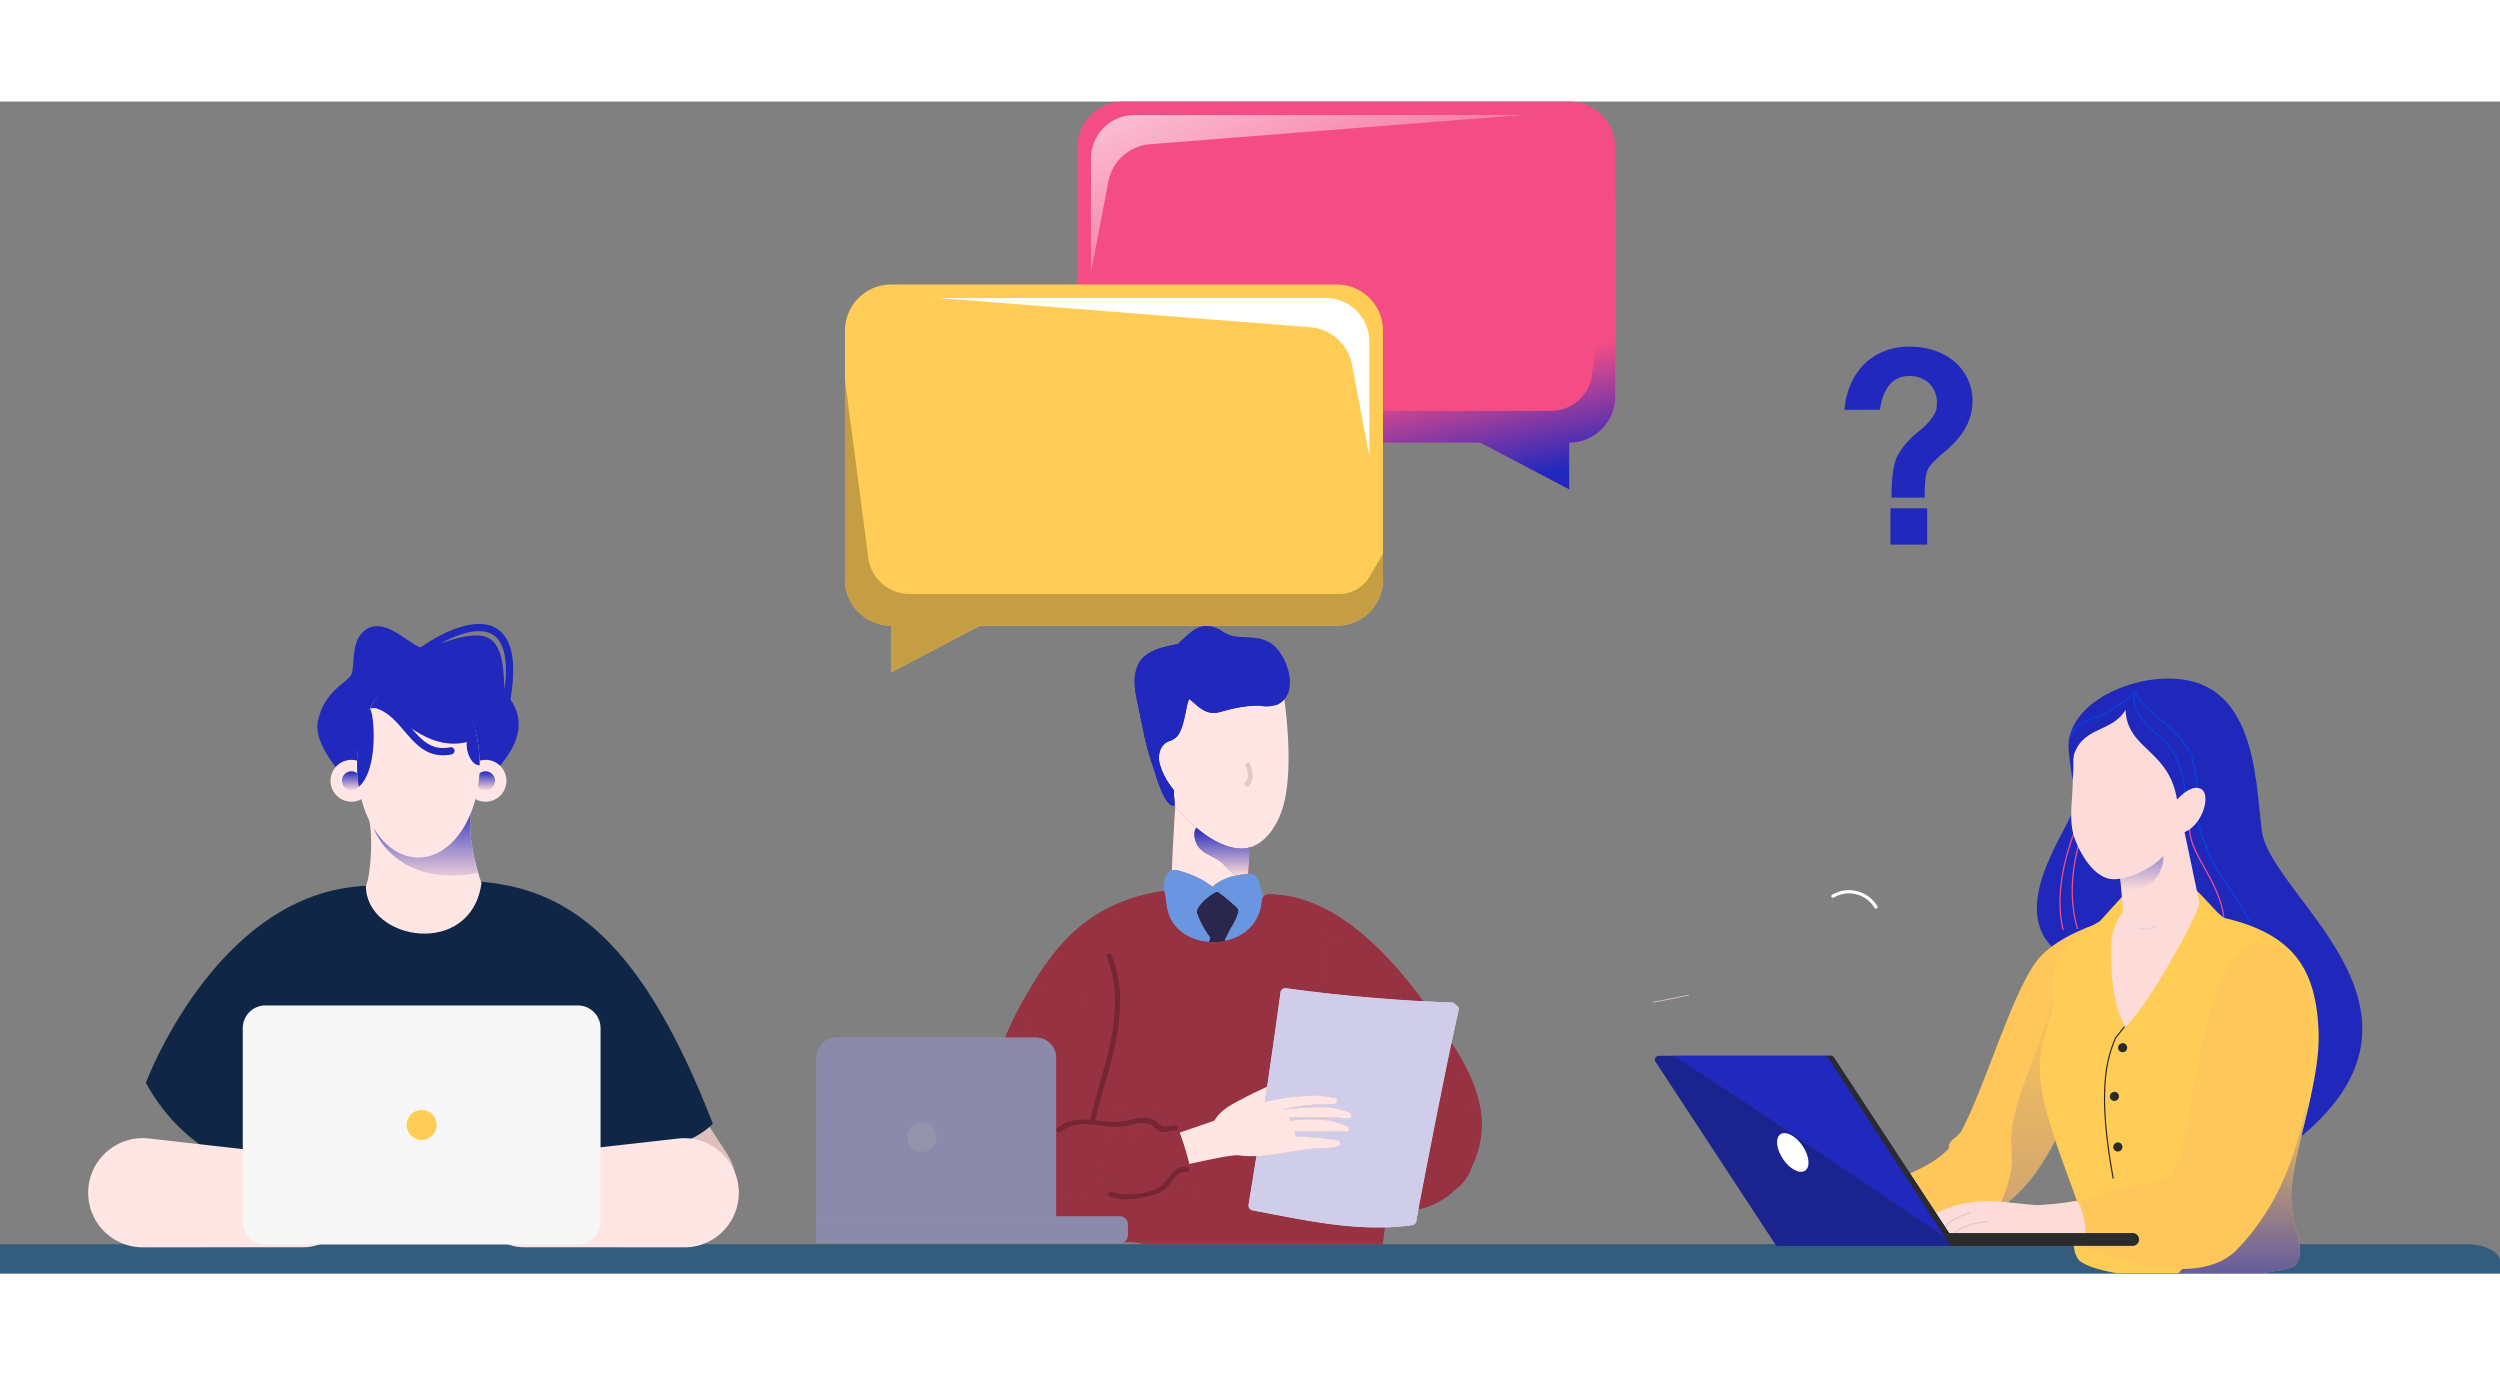 <svg xmlns="http://www.w3.org/2000/svg" xmlns:xlink="http://www.w3.org/1999/xlink" width="400" height="220" viewBox="0 0 481.954 225.921">
  <rect x="0" y="0" width="481.954" height="225.921" fill="#808080" stroke="none"/>
  <defs>
    <linearGradient id="linear-gradient" x1="0.5" x2="0.5" y2="1" gradientUnits="objectBoundingBox">
      <stop offset="0" stop-color="#2128bd"/>
      <stop offset="1" stop-color="#fcdbd9"/>
    </linearGradient>
    <linearGradient id="linear-gradient-2" x1="0.5" x2="0.5" y2="1" gradientUnits="objectBoundingBox">
      <stop offset="0" stop-color="#ffcd56"/>
      <stop offset="1" stop-color="#2128bd"/>
    </linearGradient>
    <linearGradient id="linear-gradient-8" x1="0.74" y1="0.995" x2="0.605" y2="0.642" gradientUnits="objectBoundingBox">
      <stop offset="0" stop-color="#2128bd"/>
      <stop offset="1" stop-color="#f44d85"/>
    </linearGradient>
    <linearGradient id="linear-gradient-9" x1="-0.517" y1="-0.397" x2="0.909" y2="0.861" gradientUnits="objectBoundingBox">
      <stop offset="0" stop-color="#fff"/>
      <stop offset="1" stop-color="#f44d85"/>
    </linearGradient>
    <linearGradient id="linear-gradient-10" y1="0.5" x2="1" y2="0.5" gradientUnits="objectBoundingBox">
      <stop offset="0" stop-color="#fff"/>
      <stop offset="1" stop-color="#fff"/>
    </linearGradient>
  </defs>
  <g id="Group_3791" data-name="Group 3791" transform="translate(-142.586 -230.954)">
    <g id="Group_3783" data-name="Group 3783" transform="translate(300.004 332.09)">
      <path id="Path_6998" data-name="Path 6998" d="M4081.427,3335.2c3.244-.761,6.494-1.469,9.763-2.089a3.121,3.121,0,0,1,.819-.038,2.909,2.909,0,0,1,3.013,3.579c-1.855,8.19-1.455,13.129-2.451,21.492-.446,3.743-14.5,2.355-14.474.844.117-5.771.583-15.17,1.116-20.929A3.128,3.128,0,0,1,4081.427,3335.2Z" transform="translate(-4009.74 -3307.128)" fill="#de614b"/>
      <path id="Path_6999" data-name="Path 6999" d="M4090.241,3394.22c-1.319-1.14-3.124-1.527-4.35-2.792-1.381-1.427-1.749-4.963,1.1-4.589a.98.98,0,0,1,.716.465,10.185,10.185,0,0,1,3.815,2.046.912.912,0,0,1,.6-.214,3.627,3.627,0,0,0,1.466-.406c.788-.331,1.593-.663,2.244-.12-.18,2.181-.534,6.475-.712,8.667a3.632,3.632,0,0,1-1.531-.25C4092.159,3396.458,4091.358,3395.184,4090.241,3394.22Z" transform="translate(-4012.004 -3348.564)" fill="#a04b40"/>
      <path id="Path_7000" data-name="Path 7000" d="M4057,3237.38c1.237-1.713,3.345-1.357,5.49-1a11.844,11.844,0,0,0,3.43.243c3.54-.5,6.088-3.274,8.32-.593,2.644,2.192,5.147,4.5,5.669,8.055.963,6.547,1.893,17.4-.507,23.5-1.9,4.818-4.922,6.658-7.351,6.722-4.059.108-8.221-3.257-10.692-5.568a22.671,22.671,0,0,1-4.245-5.491C4053.563,3254.714,4051.292,3245.292,4057,3237.38Z" transform="translate(-3989.931 -3231.43)" fill="#ffe5e3"/>
      <path id="Path_7001" data-name="Path 7001" d="M4083.857,3338.573c.82-.785.524-2.195.139-3.121-.232-.557.594-.995.84-.434.583,1.324.823,3.168-.341,4.259C4084.047,3339.7,4083.416,3339,4083.857,3338.573Z" transform="translate(-4001.238 -3308.433)" fill="#e2c8c7"/>
      <path id="Path_7002" data-name="Path 7002" d="M4052.954,3227.441c1.289-2.984,4.848-3.581,7.783-4.175.554-.559,1.127-1.094,1.682-1.591,1.756-1.57,3.143-2.313,5.473-1.561.9.292,1.594.968,2.462,1.3,1.73.658,3.26.426,5.01.653a6.931,6.931,0,0,1,3.373,1.11c3.164,2.205,5.6,9.722,1.116,11.8a6.835,6.835,0,0,1-3.359.183c-2.869-.154-5.113.566-7.8,1.241-2.594.655-4.036-1.1-5.749-2.533-.664.458-.9,6.152-2.687,7.464-1.13.83-1.632.764-1.772,1.221a8.842,8.842,0,0,0,.265,4.886c.4,1.451,1.456,3.328,1.175,4.851a13.788,13.788,0,0,1,.146,2.156c-1.946.362-3.633-6.023-4.073-7.283a53.211,53.211,0,0,1-2.214-8.544c-.086-.314-.162-.631-.239-.949-.6-3.533-1.937-7.127-.592-10.226Z" transform="translate(-3991.048 -3219.819)" fill="#2128bd"/>
      <path id="Path_7003" data-name="Path 7003" d="M4140.764,3315.878c1.218.053,1.23,1.934,0,1.905-2.6-.06-.455,3.784,0,4.549a33.981,33.981,0,0,0,2.367,3.426c.744.956-.575,2.318-1.352,1.353-1.6-1.994-3.66-4.5-4.1-7.107C4137.332,3317.913,4138.436,3315.776,4140.764,3315.878Z" transform="translate(-4071.616 -3293.874)" fill="#ffe5e3"/>
      <path id="Path_7004" data-name="Path 7004" d="M3985.95,3432.074a60.879,60.879,0,0,1,9.556-2.358c-.03-2.229.209-5.1,2.5-4.649a19.814,19.814,0,0,1,4.36,1.6,14.854,14.854,0,0,1,2.488,1.593,10.45,10.45,0,0,1,5.593-2.327c1.035-.151,2.2-.447,2.958.472a6.07,6.07,0,0,1,.718,2.085c.135.464.269.926.4,1.391a40.549,40.549,0,0,1,10.91,3.146,19.513,19.513,0,0,1,7.449,7.926c4.21,8.044,3.7,17.8,4.205,26.548.573,9.949-55.562,19.783-56.831,10.677-1.365-9.793-2.482-13.238-3.169-23.1-.582-8.369-.143-20.106,8.856-23Z" transform="translate(-3928.559 -3378.023)" fill="#709fe0"/>
      <path id="Path_7005" data-name="Path 7005" d="M4089.632,3452.4a17.822,17.822,0,0,1-2.6-4.839c-.169-1.31,2.636-3.538,3.74-3.963a.462.462,0,0,1,.467.122,43.048,43.048,0,0,1,3.347,2.777c.428.439.461.536.342,1.122a13.032,13.032,0,0,1-1.469,3.028c-.335.637-.67,1.411-1.085,2.091,1.159,2.9,2.757,5.615,3.439,8.729a67.1,67.1,0,0,1,1.165,13.321,304.7,304.7,0,0,1-1.166,31.236c-.019.221-.718,4.585-1.175,6.627a.967.967,0,0,1-1.609.425c-6.643-8.461-4.395-19.26-4.261-29.224.08-6.027.138-12.09-.381-18.1C4087.969,3460.934,4088.031,3456.8,4089.632,3452.4Z" transform="translate(-4013.685 -3392.328)" fill="#2c294c"/>
      <path id="Path_7006" data-name="Path 7006" d="M3892.97,3481.2a60.676,60.676,0,0,1,6.88-17.895c5.344-9.281,11.5-18.307,26.848-20.7.238-.037.237,1.1.583,3.037,1.445,9.42,17.261,9.052,18.279-.773.14-1.36.491-1.787,2.726-1.519,5.26.305,16.461,2.886,30.437,23.42,3.817,5.608,8.049,11.455,9.071,18.322,1.562,10.5-6.767,21.453-18.078,18.7q-.627,5.312-1.254,10.624c-.381,3.236,2.387-2.576,0,0-2.347,2.534-58.353-4.186-58.592-7.2-6.26-.409-12.7-3.4-16.374-8.249C3889.64,3493.879,3890.718,3487.153,3892.97,3481.2Z" transform="translate(-3859.75 -3391.58)" fill="#9e3542"/>
      <path id="Path_7007" data-name="Path 7007" d="M3898.629,3458.893c5.722,1.97,9.991,6.8,14,11.144a76.049,76.049,0,0,1,10.917,14.745c3.657,6.647,11.063,24.578.415,28.84-12.635,5.056-15.488-11.385-17.835-19.815q-2.966-10.66-5.1-21.527c-.433-2.207-2.037-7.213,1.78-7.24a2.793,2.793,0,0,1,1.165.27,20,20,0,0,0-6.108-3.664C3896.146,3461.044,3896.882,3458.291,3898.629,3458.893Z" transform="translate(-3802.61 -3404.072)" fill="#9e3542"/>
      <path id="Path_7008" data-name="Path 7008" d="M4191.2,3494.568c1.2-9.6,3.988-21.784,10.648-29.894.02-.036,3.7-4.556,6.881-6.062a2.027,2.027,0,0,1,1.851.169,1.566,1.566,0,0,1,.143,2.618q-1.373.916-2.757,1.83a1.217,1.217,0,0,1-.85.195,23.076,23.076,0,0,0-2.873,2.941c-.22.493-.439.991-.63,1.5a1.477,1.477,0,0,1,1.575,2.144c-.3.5-.554,1.007-.84,1.507.028,2.053.048,4.105.076,6.157q2.12,11.971,4.237,23.939a1.432,1.432,0,0,1-.038.7q.372,2.085.744,4.173a1.483,1.483,0,0,1-1.269,1.779c.086.449.153.9.219,1.359a4.006,4.006,0,0,0,3.064,1.078c1.6-.115,2,2.617.382,2.835-5.468.74-13.751,2.121-18.39-2C4188.859,3507.526,4190.558,3499.743,4191.2,3494.568Z" transform="translate(-4153.139 -3403.806)" fill="#9e3542"/>
      <path id="Path_7009" data-name="Path 7009" d="M3910.336,3566.193q3.371-20.428,6.16-40.944c.075-.557.726-.73,1.178-.668,10.56,1.444,21.167,2.341,31.817,2.754a.889.889,0,0,1,.749.434.917.917,0,0,1,.57,1.079c-2.941,13.008-8.11,40.179-8.122,40.455a.974.974,0,0,1-.707.926c-10.461,1.5-20.73-.924-30.975-2.854A.981.981,0,0,1,3910.336,3566.193Z" transform="translate(-3827.044 -3454.772)" fill="#dadaea"/>
      <path id="Path_7010" data-name="Path 7010" d="M4000.642,3617.882c-.01-.119,10.655-3.639,10.725-3.764,1.252-2.223,3.814-3.343,5.979-4.491,1.322-.7,2.771-1.372,4.133-2-.007.291-.515,2.974-.4,2.947,4.439-1.022,8.858-1.725,13.378-.847a.609.609,0,0,1-.122,1.21,47.282,47.282,0,0,0-9.6.937l.127.012.187.053c3.969-.3,8.758-.952,12.321.622.554.245.486,1.229-.122,1.167-2.5-.26-4.487-.134-6.711-.22a40.543,40.543,0,0,0-4.883.067c.1.172.191.35.283.531,3.586-.229,7.747-.5,10.933,1.037.444.215.593,1.126.026,1.124-.431,0-.952,0-1.513.006-1.143.009-2.453.018-3.517-.027-1.687-.073-3.372-.078-5.057-.055a8.839,8.839,0,0,1,.261,1.06,40.521,40.521,0,0,1,7.987.687.617.617,0,0,1,.428.966c-.3.436-2.836.6-4.1.563-1.472-.039-9.778,1.468-11.295,1.484a22.893,22.893,0,0,1-3.993-.128c-1.745-.269-10.452,1.974-12.2,2.142-.593.058-3.542-4.853-3.261-5.086Z" transform="translate(-3934.639 -3518.811)" fill="#de614b"/>
      <path id="Path_7011" data-name="Path 7011" d="M4253.1,3605.732h38.409a3.889,3.889,0,0,0,3.884-3.883v-31.864a3.888,3.888,0,0,0-3.884-3.883H4253.1a3.882,3.882,0,0,0-3.884,3.883v31.864A3.883,3.883,0,0,0,4253.1,3605.732Z" transform="translate(-4249.213 -3486.792)" fill="#9393ab"/>
      <path id="Path_7012" data-name="Path 7012" d="M4247.43,3716.63h-58.516v5.155h58.516a1.473,1.473,0,0,0,1.47-1.475v-2.205A1.472,1.472,0,0,0,4247.43,3716.63Z" transform="translate(-4188.912 -3602.846)" fill="#9393ab"/>
      <path id="Path_7013" data-name="Path 7013" d="M4133.664,3624.652c3.54,1.162,6.671.821,10.249.611a6.5,6.5,0,0,1,4.414.833c1.507,1.078,2.068,3.1,2.642,4.747a63.286,63.286,0,0,1,2.453,9.7c.178.985-1.27,1.805-1.754.739-.251-.551-.483-1.114-.705-1.683a.836.836,0,0,1-.309-.1.98.98,0,0,1-1.64.694c-.17-.166-.321-.346-.483-.516.12.192.235.388.355.58.565.9-.511,1.671-1.319,1.319-.147-.065-.284-.142-.419-.217a1,1,0,0,1-1.669.744c-.124-.136-.248-.269-.373-.4a.959.959,0,0,1-1.555.324c-.229-.223-.458-.441-.687-.66a1.26,1.26,0,0,1-.086.262l.077.143a.971.971,0,0,1-1.317,1.319,32.557,32.557,0,0,1-7.377-5.294c-.668-.635.019-1.952.945-1.611.238.089.458.2.7.3-.21-.239-.43-.469-.63-.714a.953.953,0,0,1,.935-1.578,1.788,1.788,0,0,1-.381-2.188.967.967,0,0,1,1.316-.345c.324.233.649.476.964.717a15.152,15.152,0,0,1-.955-2.062c-.267-.75.754-1.586,1.413-1.087a25.39,25.39,0,0,1,3.2,2.86,5.679,5.679,0,0,1-1.012-3.244.974.974,0,0,1,1.642-.681c.449.494.859,1.012,1.269,1.535a4.375,4.375,0,0,1,.067-.938.977.977,0,0,1,1.613-.424l.172.173a1.026,1.026,0,0,1,.618-.878,4.6,4.6,0,0,0-1.6-.478,13.249,13.249,0,0,0-3.054.176,16.183,16.183,0,0,1-2.6.207,19.655,19.655,0,0,1-5.621-1.033C4131.994,3626.112,4132.49,3624.265,4133.664,3624.652Z" transform="translate(-4080.527 -3531.892)" fill="#9e3542"/>
      <path id="Path_7014" data-name="Path 7014" d="M4146.83,3529.018c1.9-1.64,4.093-1.763,6.375-1.592a.4.4,0,0,1-.029-.282c2.434-10.187,7.291-20.822,3.149-31.241-.229-.567.688-.81.906-.251,4.237,10.536-.639,21.438-3.139,31.746l-.048.1a20.263,20.263,0,0,0,5.945.119c1.718-.348,3.55-1.009,5.268-.264.671.289.94.869,1.525,1.184a2.462,2.462,0,0,0,1.708.067,4.038,4.038,0,0,1,1.1-.112c.6.049.611.995,0,.948a4.02,4.02,0,0,0-1.226.153,2.413,2.413,0,0,1-1.9-.074c-1.116-.649-1.669-1.555-3.168-1.55a14.929,14.929,0,0,0-3.053.573,16.033,16.033,0,0,1-5.068-.058c-2.758-.316-5.525-.633-7.672,1.208C4147.04,3530.09,4146.362,3529.421,4146.83,3529.018Z" transform="translate(-4100.383 -3432.234)" fill="#7a2933"/>
      <path id="Path_7015" data-name="Path 7015" d="M4137.945,3679.724c2.834.962,8.006.563,10.226-1.755,1.39-1.453,1.948-3.207,4.263-3.066.606.036.613.982,0,.95-2.189-.115-2.826,2.282-4.161,3.351a7.543,7.543,0,0,1-2.837,1.219c-2.585.7-5.172,1.111-7.748.223C4137.114,3680.447,4137.362,3679.527,4137.945,3679.724Z" transform="translate(-4081.095 -3570.669)" fill="#7a2933"/>
      <path id="Path_7016" data-name="Path 7016" d="M4105.552,3387.2a9.662,9.662,0,0,1,4.567-2.144,25.581,25.581,0,0,1-2.627-2.436c-1.319-1.139-3.125-1.527-4.35-2.792-.956-.987-1.426-2.982-.683-4-.655-.539-1.251-1.074-1.772-1.561a25.741,25.741,0,0,1-2.271-2.5c-.273,3.832-.509,8.33-.659,12.264a1.683,1.683,0,0,1,.492-.07,2.343,2.343,0,0,1,.455.047,19.829,19.829,0,0,1,4.36,1.6A14.858,14.858,0,0,1,4105.552,3387.2Z" transform="translate(-4029.255 -3336.966)" fill="#ffe5e3"/>
      <path id="Path_7017" data-name="Path 7017" d="M4093.794,3398.749c.338-.071.68-.131,1.026-.183a12.764,12.764,0,0,1,1.3-.166c.12-1.473.28-3.414.422-5.12a5.5,5.5,0,0,1-1.487.252c-.062,0-.127,0-.191,0-3.141,0-6.328-2.034-8.728-4.009-.743,1.013-.272,3.008.683,4,1.225,1.266,3.031,1.653,4.35,2.792A25.561,25.561,0,0,0,4093.794,3398.749Z" transform="translate(-4012.93 -3350.657)" fill="url(#linear-gradient)"/>
      <path id="Path_7018" data-name="Path 7018" d="M4079.535,3254.455a.86.86,0,0,0,.158-.014h0a13.724,13.724,0,0,0-.146-2.156,3.219,3.219,0,0,0,.037-.814,13.417,13.417,0,0,1-2.846-5.526c-.308-1.831.5-3.7,2.271-4.065a7.281,7.281,0,0,0,.871-.552c1.789-1.312,2.023-7.007,2.687-7.465,1.458,1.223,2.721,2.674,4.666,2.674a4.408,4.408,0,0,0,1.083-.141,27.641,27.641,0,0,1,7.02-1.262c.255,0,.514.007.78.021.436.023.879.076,1.32.1-2.1-4.082-4.3-8.128-6.518-12.192q-.446-.817-.89-1.636l-.052-.02c-.869-.33-1.558-1.007-2.462-1.3a5.5,5.5,0,0,0-1.693-.3c-1.406,0-2.5.707-3.781,1.857-.554.5-1.127,1.031-1.682,1.59-2.935.594-6.494,1.191-7.782,4.176-1.346,3.1-.01,6.693.591,10.226.077.318.153.635.239.949a53.185,53.185,0,0,0,2.214,8.544C4076.05,3248.384,4077.657,3254.456,4079.535,3254.455Z" transform="translate(-4010.672 -3219.815)" fill="#2128bd"/>
      <path id="Path_7019" data-name="Path 7019" d="M4082.4,3438.9q.13-.4.276-.8a17.81,17.81,0,0,1-2.6-4.84c-.169-1.309,2.636-3.538,3.74-3.963a.338.338,0,0,1,.124-.021.461.461,0,0,1,.343.143,43.1,43.1,0,0,1,3.347,2.777c.428.439.462.537.341,1.123a13.015,13.015,0,0,1-1.468,3.028c-.335.636-.67,1.41-1.085,2.091.033.083.066.165.1.248,3.517-.748,6.592-3.212,7.022-7.366.07-.676.191-1.121.57-1.365q-.2-.036-.408-.069l-.4-1.391a6.051,6.051,0,0,0-.718-2.084,1.821,1.821,0,0,0-1.51-.64c-.05,0-.1,0-.149,0a12.427,12.427,0,0,0-1.3.165c-.346.051-.687.111-1.026.183a9.653,9.653,0,0,0-4.567,2.144,14.8,14.8,0,0,0-2.488-1.593,19.78,19.78,0,0,0-4.36-1.6,2.359,2.359,0,0,0-.454-.047,1.667,1.667,0,0,0-.492.07c-1.252.379-1.526,2.239-1.556,3.96h.011c.226,0,.231,1.134.572,3.038.656,4.283,4.285,6.542,8.141,6.81Z" transform="translate(-4006.727 -3378.021)" fill="#6a95e0"/>
      <path id="Path_7020" data-name="Path 7020" d="M4098.967,3453.224a11.3,11.3,0,0,0,2.336-.244c-.034-.083-.067-.165-.1-.248.416-.681.75-1.455,1.085-2.091a13,13,0,0,0,1.469-3.028c.12-.586.087-.683-.342-1.122a43.063,43.063,0,0,0-3.347-2.778.463.463,0,0,0-.343-.143.354.354,0,0,0-.124.021c-1.1.425-3.908,2.654-3.74,3.964a17.854,17.854,0,0,0,2.6,4.839c-.1.269-.189.536-.276.8C4098.446,3453.214,4098.706,3453.224,4098.967,3453.224Z" transform="translate(-4022.516 -3392.324)" fill="#2a264c"/>
      <path id="Path_7021" data-name="Path 7021" d="M3913.786,3510.336h49.961q.168-1.421.336-2.843-.7.018-1.406.018c-8.123,0-16.15-1.814-24.162-3.323a.983.983,0,0,1-.672-1.182q.764-4.633,1.5-9.267c-.373.007-.731.013-1.085.013a14.307,14.307,0,0,1-2.245-.153,2.4,2.4,0,0,0-.359-.022c-1.689,0-6.235,1.041-9.261,1.684.411,1.642.755,3.3,1.053,4.969a1.107,1.107,0,0,1-1.045,1.24.765.765,0,0,1-.709-.5c-.251-.552-.483-1.115-.705-1.684a.829.829,0,0,1-.308-.1,1.013,1.013,0,0,1-1,.963.9.9,0,0,1-.638-.269c-.17-.166-.321-.345-.483-.516.12.192.235.388.355.58a.927.927,0,0,1-.894,1.406,1.07,1.07,0,0,1-.425-.087c-.148-.065-.284-.141-.419-.216a1.056,1.056,0,0,1-1.049,1.018.828.828,0,0,1-.62-.274l-.372-.4a1.042,1.042,0,0,1-.906.6.917.917,0,0,1-.649-.279.133.133,0,0,0-.038-.035c-.182.039-.354.076-.535.11a.98.98,0,0,1-.973,1.1,1.006,1.006,0,0,1-.467-.116c-.429-.228-.859-.462-1.269-.7a9.56,9.56,0,0,1-3.073-.483,52.392,52.392,0,0,1-6.88.563,22.988,22.988,0,0,1-3.607-.261v3.481h12.339a1.473,1.473,0,0,1,1.469,1.475v2.205A1.476,1.476,0,0,1,3913.786,3510.336Zm56.8-6.353a13.857,13.857,0,0,0,6.979-3.712,9.085,9.085,0,0,1-1.659.863,11.931,11.931,0,0,1-4.422.947c-.18,0-.359-.006-.534-.017C3970.813,3502.79,3970.692,3503.434,3970.588,3503.983Zm10.252-8.184a18,18,0,0,0,1.757-10.7c-.717-4.813-3.01-9.126-5.633-13.208q-.238,1.127-.483,2.3C3979.239,3479.774,3982.85,3489.447,3980.84,3495.8Zm-56.3-6.564c3.033-1.036,6.694-2.269,6.735-2.343,1.252-2.223,3.814-3.343,5.979-4.49,1.322-.7,2.77-1.372,4.133-1.995q1.364-9.162,2.612-18.343a.917.917,0,0,1,1-.679,1.387,1.387,0,0,1,.18.011q4.156.568,8.32,1.025-.269-1.312-.527-2.627c-.433-2.207-2.038-7.213,1.78-7.241h.016a2.814,2.814,0,0,1,1.149.27,20.01,20.01,0,0,0-6.108-3.664c-1.556-.542-1.107-2.839.28-2.839a1.461,1.461,0,0,1,.48.086c5.722,1.97,9.991,6.8,14,11.144,1.85,2,3.633,4.085,5.3,6.251q.809.047,1.619.093c-13.027-17.9-23.4-20.245-28.408-20.536a9.328,9.328,0,0,0-1.067-.075,1.988,1.988,0,0,0-1.09.23c-.379.244-.5.689-.57,1.365-.43,4.153-3.506,6.618-7.023,7.366a11.276,11.276,0,0,1-2.336.244c-.261,0-.52-.01-.78-.027-3.857-.268-7.485-2.527-8.141-6.81-.341-1.9-.345-3.038-.572-3.038h-.011c-15.349,2.39-21.5,11.415-26.848,20.7a63.622,63.622,0,0,0-3.711,7.585h3.8c1.689-6.655,4.341-13.35,8.521-18.439.02-.036,3.7-4.556,6.881-6.062a1.723,1.723,0,0,1,.735-.15,1.947,1.947,0,0,1,1.116.319,1.565,1.565,0,0,1,.143,2.618c-.916.61-1.832,1.219-2.758,1.83a1.2,1.2,0,0,1-.678.206,1.4,1.4,0,0,1-.172-.011,23.139,23.139,0,0,0-2.872,2.941c-.219.493-.439.991-.63,1.5a1.353,1.353,0,0,1,.258-.024,1.472,1.472,0,0,1,1.317,2.168c-.3.5-.553,1.007-.84,1.507.029,2.053.048,4.106.076,6.157l2.834,16.038c2.443-8.637,5.287-17.511,1.823-26.235-.143-.343.143-.567.429-.567a.5.5,0,0,1,.477.316c3.817,9.495.239,19.286-2.338,28.672.066.366.134.73.19,1.094a18.819,18.819,0,0,0,4.065.4c1.508,0,3.016-.12,4.619-.213.4-.024.792-.043,1.183-.043a5.294,5.294,0,0,1,3.231.876,5.4,5.4,0,0,1,1.667,2.154.525.525,0,0,1,.2.438C3924.334,3488.662,3924.442,3488.948,3924.545,3489.234Z" transform="translate(-3854.553 -3391.584)" fill="#963242"/>
      <path id="Path_7022" data-name="Path 7022" d="M4072.653,3626.99l-.143-.157c-.048.013-.1.023-.143.031Zm2.2-4.107a15.117,15.117,0,0,1-.954-2.062,1.015,1.015,0,0,1,.963-1.238.728.728,0,0,1,.449.151,25.352,25.352,0,0,1,3.2,2.86,5.675,5.675,0,0,1-1.011-3.244,1.051,1.051,0,0,1,.506-.815c-.258.064-.516.127-.763.181a9.205,9.205,0,0,1-1.928.184,24.267,24.267,0,0,1-2.682-.19c.086.5.181,1,.267,1.5a1.434,1.434,0,0,1-.038.7c.067.392.143.784.21,1.177a1.1,1.1,0,0,1,.363-.061.772.772,0,0,1,.458.133C4074.219,3622.4,4074.542,3622.641,4074.858,3622.883Zm28.963-8.993c.081-.532.161-1.063.24-1.6C4103.967,3612.867,4103.859,3613.523,4103.821,3613.889Z" transform="translate(-4017.38 -3522.406)" fill="#963242"/>
      <path id="Path_7023" data-name="Path 7023" d="M3919.544,3514.561a11.942,11.942,0,0,0,4.423-.947,9.074,9.074,0,0,0,1.658-.864,8.136,8.136,0,0,0,3.273-4.471c2.01-6.353-1.6-16.025-4.359-21.607-2.038,9.781-4.362,21.74-5.529,27.873C3919.186,3514.555,3919.364,3514.561,3919.544,3514.561Zm-1.607-38.281c-1.67-2.166-3.454-4.247-5.3-6.25-4.012-4.346-8.281-9.173-14-11.144a1.466,1.466,0,0,0-.48-.086c-1.386,0-1.835,2.3-.28,2.839a20,20,0,0,1,6.108,3.664,2.809,2.809,0,0,0-1.149-.27h-.016c-3.817.027-2.213,5.034-1.78,7.24q.256,1.315.527,2.627Q3909.733,3475.8,3917.938,3476.279Z" transform="translate(-3802.613 -3404.065)" fill="#963242"/>
      <path id="Path_7024" data-name="Path 7024" d="M4206.219,3514.373a52.471,52.471,0,0,0,6.88-.563c-.028-.008-.047-.016-.076-.025a.491.491,0,0,1,.1-.948.535.535,0,0,1,.163.028,8.111,8.111,0,0,0,1.049.276,33.708,33.708,0,0,1-4.266-3.436,1,1,0,0,1,.639-1.666.9.9,0,0,1,.306.055c.143.052.277.114.41.175.048-.009.1-.018.143-.031-.162-.183-.324-.365-.486-.556a.947.947,0,0,1,.7-1.6,1.24,1.24,0,0,1,.239.025,1.788,1.788,0,0,1-.382-2.188.81.81,0,0,1,.5-.417c-.067-.393-.143-.785-.21-1.177a1.437,1.437,0,0,0,.038-.7c-.085-.5-.181-1-.267-1.5l-.458-.052a28.009,28.009,0,0,0-3.14-.242,6.616,6.616,0,0,0-4.533,1.45.486.486,0,0,1-.314.121c-.392,0-.735-.48-.363-.8a7.2,7.2,0,0,1,4.991-1.65c.448,0,.916.023,1.384.058a.394.394,0,0,1-.029-.281c.019-.078.038-.158.058-.236-.077-.023-.144-.047-.22-.071a.979.979,0,0,1,.2-1.9.938.938,0,0,1,.305.052c.067.02.124.04.181.058.258-.967.535-1.939.8-2.913l-2.834-16.037c-.028-2.052-.047-4.1-.076-6.157.287-.5.544-1.009.84-1.508a1.473,1.473,0,0,0-1.317-2.168,1.4,1.4,0,0,0-.258.024c.191-.507.411-1,.63-1.5a23.192,23.192,0,0,1,2.872-2.941,1.276,1.276,0,0,0,.172.011,1.2,1.2,0,0,0,.678-.206c.925-.61,1.841-1.219,2.758-1.83a1.566,1.566,0,0,0-.143-2.618,1.947,1.947,0,0,0-1.117-.319,1.715,1.715,0,0,0-.735.151c-3.178,1.506-6.861,6.025-6.881,6.062-4.179,5.09-6.831,11.784-8.521,18.44h2.108a3.888,3.888,0,0,1,3.884,3.883v27.111A23.013,23.013,0,0,0,4206.219,3514.373Zm4.915-17.378c-.057-.365-.124-.729-.19-1.095-.086.33-.182.658-.268.987C4210.828,3496.925,4210.98,3496.96,4211.133,3496.994Z" transform="translate(-4156.434 -3403.808)" fill="#963242"/>
      <path id="Path_7025" data-name="Path 7025" d="M3935.169,3570.7q.7,0,1.406-.018a46.567,46.567,0,0,0,5.408-.451.974.974,0,0,0,.706-.927c0-.045.143-.817.39-2.134.1-.549.226-1.193.364-1.918,1.167-6.133,3.49-18.092,5.529-27.873q.245-1.176.483-2.3c.483-2.281.941-4.4,1.356-6.229a.918.918,0,0,0-.57-1.079.889.889,0,0,0-.749-.434q-2.754-.106-5.5-.257-.809-.044-1.619-.092-8.2-.489-16.375-1.38-4.164-.457-8.321-1.025a1.424,1.424,0,0,0-.18-.011.916.916,0,0,0-1,.679q-1.247,9.18-2.612,18.343h0c0,.109-.075.554-.16,1.068-.079.532-.159,1.063-.239,1.6-.018.176-.021.283,0,.283h0a40.674,40.674,0,0,1,9.092-1.245,22.4,22.4,0,0,1,4.286.4.609.609,0,0,1-.118,1.211h-.223a47.2,47.2,0,0,0-9.384.938l.127.011.187.054c2-.151,4.21-.391,6.366-.391a14.825,14.825,0,0,1,5.956,1.013c.536.237.49,1.169-.068,1.169l-.054,0c-2.5-.26-4.487-.134-6.712-.22-.684-.026-1.373-.042-2.062-.042-.942,0-1.885.031-2.821.109.1.172.19.35.283.531,1.345-.085,2.769-.177,4.194-.177a15.616,15.616,0,0,1,6.738,1.214c.444.214.593,1.123.028,1.123h-.268c-.373,0-.8,0-1.248.008s-.947.007-1.433.007c-.723,0-1.448-.007-2.083-.034-1.126-.049-2.25-.067-3.375-.067q-.842,0-1.681.013a8.975,8.975,0,0,1,.261,1.059c.153,0,.307,0,.461,0a40.363,40.363,0,0,1,7.526.689.618.618,0,0,1,.428.967c-.271.4-2.413.567-3.745.567-.127,0-.247,0-.356,0h-.059c-1.622,0-9.738,1.469-11.236,1.485l-.663.011q-.734,4.635-1.5,9.267a.983.983,0,0,0,.672,1.182C3919.02,3568.886,3927.047,3570.7,3935.169,3570.7Z" transform="translate(-3827.044 -3454.774)" fill="#cfcdea"/>
      <path id="Path_7026" data-name="Path 7026" d="M4002.468,3622.489c3.026-.642,7.572-1.683,9.261-1.683a2.39,2.39,0,0,1,.359.022,14.259,14.259,0,0,0,2.246.153c.354,0,.711-.006,1.084-.013l.664-.01c1.5-.015,9.613-1.485,11.235-1.485h.06c.11,0,.229,0,.356,0,1.333,0,3.474-.17,3.745-.567a.617.617,0,0,0-.428-.966,40.326,40.326,0,0,0-7.526-.689h-.461a8.866,8.866,0,0,0-.261-1.059c.56-.007,1.12-.012,1.682-.012,1.125,0,2.249.019,3.375.067.636.027,1.36.034,2.083.034.487,0,.974,0,1.433-.006s.875-.008,1.248-.008h.269c.565,0,.416-.909-.029-1.123a15.615,15.615,0,0,0-6.738-1.214c-1.425,0-2.85.091-4.194.176-.092-.18-.187-.359-.283-.531.937-.078,1.879-.109,2.821-.109.689,0,1.378.017,2.063.042,2.224.086,4.208-.04,6.711.22a.5.5,0,0,0,.054,0c.558,0,.6-.932.068-1.169a14.822,14.822,0,0,0-5.956-1.014c-2.155,0-4.365.241-6.366.391l-.187-.053-.126-.012a47.233,47.233,0,0,1,9.383-.938h.224a.609.609,0,0,0,.118-1.211,22.422,22.422,0,0,0-4.286-.4,40.649,40.649,0,0,0-9.092,1.245h0c-.023,0-.02-.108,0-.283.038-.367.146-1.023.24-1.6.083-.513.158-.959.159-1.068h0c-1.364.623-2.811,1.294-4.133,1.995-2.166,1.147-4.728,2.267-5.98,4.491-.041.073-3.7,1.306-6.735,2.343.159.443.3.884.448,1.3C4001.61,3619.316,4002.07,3620.894,4002.468,3622.489Z" transform="translate(-3930.627 -3518.812)" fill="#ffe5e3"/>
      <path id="Path_7027" data-name="Path 7027" d="M4175.372,3638.289a4.34,4.34,0,0,1,.066-.938.885.885,0,0,1,.907-.687,1.086,1.086,0,0,1,.706.263l.172.173a.468.468,0,0,1,.028-.16,3.127,3.127,0,0,0-1.985-.712h-.009a7.57,7.57,0,0,0-1.69.24.831.831,0,0,1,.535.285C4174.55,3637.247,4174.961,3637.765,4175.372,3638.289Zm-5.936-2.234a18.92,18.92,0,0,1-2.023-.3c.01.052.019.1.029.156C4168.109,3635.975,4168.777,3636.035,4169.436,3636.055Z" transform="translate(-4112.338 -3540.491)" fill="#963242"/>
      <path id="Path_7028" data-name="Path 7028" d="M4211.69,3634.85c-.01-.052-.019-.1-.028-.156-.439-.09-.878-.195-1.308-.313-.019.072-.038.144-.057.217l-.048.1C4210.728,3634.747,4211.2,3634.8,4211.69,3634.85Z" transform="translate(-4156.589 -3539.433)" fill="#963242"/>
      <path id="Path_7029" data-name="Path 7029" d="M4249.205,3600.577h46.178v-30.593a3.887,3.887,0,0,0-3.883-3.883h-38.41a3.865,3.865,0,0,0-3.884,3.883Zm20.317-18.189c3.684,0,3.693,5.725,0,5.725S4265.839,3582.388,4269.522,3582.388Z" transform="translate(-4249.204 -3486.792)" fill="#8c8aab"/>
      <path id="Path_7030" data-name="Path 7030" d="M4188.914,3721.786h58.516a1.458,1.458,0,0,0,.716-.188,1.475,1.475,0,0,0,.754-1.287v-2.205a1.472,1.472,0,0,0-1.47-1.476h-58.516Z" transform="translate(-4188.912 -3602.846)" fill="#8c8aab"/>
      <path id="Path_7031" data-name="Path 7031" d="M4142.006,3643.195a.981.981,0,0,0,.973-1.105,14.284,14.284,0,0,1-2.71.284c.41.242.839.476,1.269.7A1.006,1.006,0,0,0,4142.006,3643.195Zm4.094-.826a1.057,1.057,0,0,0,1.049-1.019c.135.075.271.152.419.217a1.073,1.073,0,0,0,.424.086.927.927,0,0,0,.894-1.406c-.12-.191-.234-.387-.355-.579.163.17.313.35.483.515a.9.9,0,0,0,.638.27,1.012,1.012,0,0,0,1-.963.841.841,0,0,0,.309.1c.223.569.454,1.132.705,1.684a.766.766,0,0,0,.709.5,1.108,1.108,0,0,0,1.046-1.24c-.3-1.668-.644-3.327-1.054-4.969-.4-1.595-.857-3.173-1.4-4.727-.145-.417-.289-.857-.448-1.3-.1-.286-.211-.573-.331-.855a.4.4,0,0,1-.412.416l-.043,0c-.058,0-.117-.006-.176-.006a4.626,4.626,0,0,0-1.05.159,4.569,4.569,0,0,1-1.015.158,1.692,1.692,0,0,1-.881-.233,12.051,12.051,0,0,1-1.174-.837.465.465,0,0,0-.028.16l-.171-.173a1.093,1.093,0,0,0-.707-.263.885.885,0,0,0-.907.686,4.344,4.344,0,0,0-.067.938c-.41-.524-.82-1.041-1.269-1.535a.826.826,0,0,0-.534-.286c-.2.049-.4.1-.6.151a1.051,1.051,0,0,0-.506.815,5.683,5.683,0,0,0,1.012,3.244,25.356,25.356,0,0,0-3.2-2.86.724.724,0,0,0-.448-.151,1.014,1.014,0,0,0-.964,1.238,15.093,15.093,0,0,0,.954,2.062c-.315-.241-.64-.485-.963-.718a.774.774,0,0,0-.458-.132,1.108,1.108,0,0,0-.363.061.815.815,0,0,0-.5.417,1.789,1.789,0,0,0,.382,2.188,1.236,1.236,0,0,0-.238-.025.947.947,0,0,0-.7,1.6c.162.191.324.373.486.557l.144.157c-.1-.041-.191-.083-.286-.126-.134-.061-.268-.122-.411-.174a.9.9,0,0,0-.306-.055,1,1,0,0,0-.64,1.666,33.788,33.788,0,0,0,4.266,3.436,12.371,12.371,0,0,0,2.338.212c2.548,0,5.356-.692,6.838-2.243,1.337-1.4,1.9-3.075,4.008-3.075.082,0,.167,0,.254.009.6.035.612.95.031.95h-.031c-.052,0-.1,0-.151,0-2.068,0-2.707,2.311-4.01,3.356a7.558,7.558,0,0,1-2.837,1.219c-.448.123-.906.236-1.354.335a.129.129,0,0,1,.038.035.917.917,0,0,0,.649.28,1.044,1.044,0,0,0,.906-.6l.372.4a.829.829,0,0,0,.621.274Zm1.618-13.986a4.869,4.869,0,0,0,.919-.119,4.9,4.9,0,0,1,.922-.119c.06,0,.118,0,.177.007a.484.484,0,0,1,.26.1,5.413,5.413,0,0,0-1.667-2.154,5.3,5.3,0,0,0-3.232-.876c-.391,0-.782.019-1.183.043-1.6.094-3.111.214-4.619.214a18.839,18.839,0,0,1-4.065-.4c-.153-.034-.305-.068-.458-.108-.162.625-.324,1.249-.477,1.87.429.119.868.223,1.307.313a18.939,18.939,0,0,0,2.023.3c.163,0,.315.007.468.007a10.181,10.181,0,0,0,2.042-.186,18.187,18.187,0,0,1,3.531-.6,4.3,4.3,0,0,1,1.737.341c.672.289.941.869,1.525,1.184A1.614,1.614,0,0,0,4147.718,3628.382Zm-14.338-1.817c.152-.617.3-1.237.467-1.858-.057-.018-.114-.038-.181-.058a.956.956,0,0,0-.306-.052.98.98,0,0,0-.2,1.9C4133.236,3626.518,4133.3,3626.542,4133.379,3626.565Z" transform="translate(-4080.53 -3531.89)" fill="#963242"/>
      <path id="Path_7032" data-name="Path 7032" d="M4147.2,3529.817a.487.487,0,0,0,.315-.121,6.617,6.617,0,0,1,4.532-1.45,28.045,28.045,0,0,1,3.14.242l.458.052a24.4,24.4,0,0,0,2.682.19,9.241,9.241,0,0,0,1.928-.184c.248-.054.506-.117.764-.181.2-.051.4-.1.6-.151a7.534,7.534,0,0,1,1.689-.241h.01a3.129,3.129,0,0,1,1.985.712,12.1,12.1,0,0,0,1.173.838,1.7,1.7,0,0,0,.881.233,4.6,4.6,0,0,0,1.016-.158,4.6,4.6,0,0,1,1.05-.16c.058,0,.117,0,.175.007h.045a.4.4,0,0,0,.411-.416.526.526,0,0,0-.2-.438.487.487,0,0,0-.26-.1c-.058,0-.117-.007-.176-.007a4.882,4.882,0,0,0-.923.119,4.9,4.9,0,0,1-.919.119,1.621,1.621,0,0,1-.79-.186c-.584-.315-.854-.9-1.525-1.184a4.3,4.3,0,0,0-1.737-.341,18.194,18.194,0,0,0-3.531.605,10.178,10.178,0,0,1-2.042.186c-.153,0-.306,0-.468-.008-.658-.02-1.326-.079-1.994-.147-.486-.05-.964-.1-1.441-.151l.048-.1c.02-.072.038-.145.057-.217.153-.621.315-1.245.478-1.87.085-.329.181-.657.267-.987,2.577-9.386,6.155-19.177,2.338-28.672a.5.5,0,0,0-.477-.316c-.287,0-.573.224-.43.566,3.464,8.724.62,17.6-1.823,26.236-.267.973-.544,1.946-.8,2.912-.163.621-.315,1.241-.468,1.858-.019.078-.038.157-.057.236a.4.4,0,0,0,.028.281c-.468-.035-.936-.058-1.384-.058a7.2,7.2,0,0,0-4.99,1.65C4146.462,3529.337,4146.806,3529.817,4147.2,3529.817Z" transform="translate(-4100.389 -3432.236)" fill="#742633"/>
      <path id="Path_7033" data-name="Path 7033" d="M4140.844,3681.153a14.292,14.292,0,0,0,2.71-.284c.181-.034.353-.072.534-.11.449-.1.907-.213,1.355-.335a7.543,7.543,0,0,0,2.836-1.219c1.3-1.045,1.942-3.356,4.011-3.356.049,0,.1,0,.15,0h.031c.581,0,.565-.916-.031-.951-.087-.006-.172-.009-.254-.009-2.1,0-2.671,1.677-4.008,3.075-1.482,1.551-4.29,2.242-6.838,2.242A12.362,12.362,0,0,1,4139,3680a8.1,8.1,0,0,1-1.05-.275.532.532,0,0,0-.162-.028.491.491,0,0,0-.1.949c.029.008.048.017.076.025A9.569,9.569,0,0,0,4140.844,3681.153Z" transform="translate(-4081.105 -3570.669)" fill="#742633"/>
    </g>
    <path id="Path_7034" data-name="Path 7034" d="M3393.94,1146.748H3252.051a5.185,5.185,0,0,1,5.186-5.184h131.517A5.183,5.183,0,0,1,3393.94,1146.748Z" transform="translate(-2934.426 -690.165)" fill="#1b2c57"/>
    <g id="Group_3785" data-name="Group 3785" transform="translate(142.586 342.188)">
      <path id="Path_7035" data-name="Path 7035" d="M1041.43,4413.413h481.954v-2.349c0-1.814-2.9-3.286-6.472-3.286H1041.431v5.635Z" transform="translate(-1041.43 -4298.726)" fill="#345c7d"/>
      <g id="Group_3784" data-name="Group 3784" transform="translate(318.698)">
        <path id="Path_7036" data-name="Path 7036" d="M1355.646,3698.845l3.023-3.022-.456-.456-3.023,3.023Z" transform="translate(-1268.138 -3669.304)" fill="#fff"/>
        <path id="Path_7037" data-name="Path 7037" d="M1311.884,3654.858l2.8-2.8-.456-.457-2.8,2.8Z" transform="translate(-1219.053 -3630.641)" fill="#fff"/>
        <path id="Path_7038" data-name="Path 7038" d="M1314.486,3698.585l.456-.455-3.056-3.057-.455.457Z" transform="translate(-1219.313 -3669.045)" fill="#fff"/>
        <path id="Path_7039" data-name="Path 7039" d="M1358.223,3655.085l.455-.455-3.021-3.022-.456.457Z" transform="translate(-1268.149 -3630.643)" fill="#fff"/>
        <path id="Path_7040" data-name="Path 7040" d="M1231.433,3860.6a2.845,2.845,0,1,1,4.023,0A2.845,2.845,0,0,1,1231.433,3860.6Z" transform="translate(-1131.246 -3811.003)" fill="#fff"/>
        <path id="Path_7041" data-name="Path 7041" d="M1177.6,3932.979a1.37,1.37,0,1,1,1.37,1.37A1.37,1.37,0,0,1,1177.6,3932.979Z" transform="translate(-1069.125 -3878.027)" fill="#fff"/>
        <path id="Path_7042" data-name="Path 7042" d="M1761.118,3822.713a6.356,6.356,0,0,1,8.7,2.21.313.313,0,0,1-.109.427.311.311,0,0,1-.427-.109,5.731,5.731,0,0,0-7.847-1.992.312.312,0,1,1-.318-.536Z" transform="translate(-1726.601 -3781.029)" fill="#fff"/>
        <path id="Path_7043" data-name="Path 7043" d="M1269.627,3672.9c-.027,3.624-11.041,16.583-6.2,25.746,4.2,7.435,26.159,19.082,26.159,19.082C1289.211,3694.174,1269.654,3669.279,1269.627,3672.9Z" transform="translate(-1188.226 -3649.144)" fill="#2028bc"/>
        <path id="Path_7044" data-name="Path 7044" d="M1427.391,3725.86a.145.145,0,0,0,.029,0,.123.123,0,0,0,.091-.148c-1.958-8.185,1.546-17.115,2.7-20.05a4.178,4.178,0,0,0,.363-1.061.123.123,0,0,0-.245.021,8.993,8.993,0,0,1-.347.951c-1.159,2.952-4.684,11.935-2.708,20.195A.124.124,0,0,0,1427.391,3725.86Z" transform="translate(-1348.37 -3677.363)" fill="#f44d85"/>
        <path id="Path_7045" data-name="Path 7045" d="M1418.089,3732.881a.142.142,0,0,0,.035,0,.124.124,0,0,0,.083-.153c-2.452-8.33.269-16.406,1.163-19.059a3.566,3.566,0,0,0,.256-.892.123.123,0,0,0-.244.023,7.219,7.219,0,0,1-.244.791c-.9,2.672-3.639,10.8-1.165,19.205A.122.122,0,0,0,1418.089,3732.881Z" transform="translate(-1336.292 -3684.586)" fill="#f44d85"/>
        <path id="Path_7046" data-name="Path 7046" d="M995.967,3500.957c1.67,13.306,41.008,36.352,2.631,62.712-5.781,3.972-22.064-44.559-27.962-45.349-4.051-.542-2.416-7.89-4.22-14.821-1.332-5.117-6.513-9.6-7.04-13.058-.3-1.969-.923-5.59-.538-7.307,1.649-7.362,10.9-10.717,16.328-11.331C994.833,3469.573,994.629,3490.289,995.967,3500.957Z" transform="translate(-878.635 -3471.637)" fill="#2028bc"/>
        <path id="Path_7047" data-name="Path 7047" d="M1448.525,3878.82s-6.847,2.178-10.575,6.207c-4.967,5.37-10.4,24.527-15.153,33.509-.5.94-1.661,1.514-2.142,2.2-.526.753-.081,1.107-.584,1.492-3.4,3.5-8.655,4.966-12.946,7.137-.4.2-1.941,2.349-2.3,2.547a33.745,33.745,0,0,1-3.861,1.851l2.475,6.31s1.353-.114,3.884-.178c.38-.011,4.061.628,4.477.568,4.765-.694,9.958-3.268,17.184-6.5,10.229-4.581,16.349-24.183,16.349-24.183Z" transform="translate(-1363.326 -3831.387)" fill="#ffc65a"/>
        <path id="Path_7048" data-name="Path 7048" d="M1439.311,3974.64l4.517,19.8s-5.762,18.449-15.447,23.734c4.3-9.237,1.723-10.667,2.746-16.33C1432.725,3993,1438.844,3982.745,1439.311,3974.64Z" transform="translate(-1361.824 -3916.044)" opacity="0.213" fill="url(#linear-gradient-2)"/>
        <path id="Path_7049" data-name="Path 7049" d="M1079.492,3861.7c.255,5.32,3.212,9.54.584,12.265-.662.508-3.027.908-6.337,1.368h-27.994c-2.91-.546-5.365-1.193-7.009-2.316-2.661-2.749-.034-9.1-.457-11.1s-5.831-14.684-6.966-22.4a20.909,20.909,0,0,1,.057-7.442,36.027,36.027,0,0,1,1.724-6.146c1.067-2.895,0-7.326.978-9.758a14.763,14.763,0,0,1,6.748-7.639l1.752-1.038,7.235-7.982s5.893-1.953,9.766.714c2.92,2.012,5.828,6.341,7.279,6.7,1.542.387,2.886.759,3.805,1.083,9.313,3.288,13.681,8.948,14.088,20.864C1085.106,3839.544,1079.086,3853.219,1079.492,3861.7Z" transform="translate(-956.464 -3760.703)" fill="#ffcd56"/>
        <path id="Path_7050" data-name="Path 7050" d="M1047.613,4189.772a106.853,106.853,0,0,0,12.611-14.8,79.4,79.4,0,0,0,7.988-13.69q.37-.818.729-1.64c-1.648,7.644-4.093,15.343-3.829,20.853.255,5.32,3.212,9.54.584,12.264-.662.508-3.027.909-6.337,1.369H1043.34c.824-.91,1.627-1.685,2.411-2.631Q1046.694,4190.647,1047.613,4189.772Z" transform="translate(-942.083 -4079.497)" opacity="0.695" fill="url(#linear-gradient-2)"/>
        <path id="Path_7051" data-name="Path 7051" d="M1230.719,3736.035l-1.34-15.962,13.031-.227,2.994,14.269c.362,1.283-9.322,19.176-14.286,24.042-2.281-4.082-2.952-10.447-2.677-16.6C1228.515,3739.909,1229.511,3737.084,1230.719,3736.035Z" transform="translate(-1140.111 -3690.932)" fill="#fcdbd9"/>
        <path id="Path_7052" data-name="Path 7052" d="M1288.844,3730.374l-.821-9.778,9.087-.159v5.49a6.275,6.275,0,0,1-6.276,6.276A2,2,0,0,1,1288.844,3730.374Z" transform="translate(-1198.756 -3691.454)" opacity="0.777" fill="url(#linear-gradient)"/>
        <path id="Path_7053" data-name="Path 7053" d="M1266.637,3533.563a18.917,18.917,0,0,1-4.479,10.6c-2.655,2.893-7.344,4.795-10.028,4.606-2.482-.175-5.191-2.753-7.119-7.605-1.318-3.32-.544-7.265-.471-10.882.024-1.194.149-2.679.129-3.819-.133-7.554,6.385-11.914,11.544-11.231C1267.851,3516.776,1267.735,3525.368,1266.637,3533.563Z" transform="translate(-1163.656 -3510.094)" fill="#fcdbd9"/>
        <path id="Path_7054" data-name="Path 7054" d="M1241.25,3526.21c1,.8,4.341-2.3,4.555-3,2.73-8.905-6.771-16.5-13.336-17.275-3.968-.469-11.668,3.1-11.474,11.578,1.472-6.6,7.393-4.907,10.194-9.572C1231.5,3515.887,1240.066,3515.507,1241.25,3526.21Z" transform="translate(-1140.122 -3501.905)" fill="#2028bc"/>
        <path id="Path_7055" data-name="Path 7055" d="M1077.538,3912.682c-6.554,8.433-7.8,37.621-11.891,40.8-1.554,1.21-3.879,1.983-9.357,2.349a8.023,8.023,0,0,0-4.321,1.916c-3.114.711-4.586.7-6.076,1.08-5.98,1.515.76,7.521.76,7.521s23,10.765,31.991,1.563c15.006-15.358,15-39.265,13.928-48.343C1091.844,3913.363,1085.095,3902.958,1077.538,3912.682Z" transform="translate(-966.129 -3857.792)" fill="#ffc65a"/>
        <path id="Path_7056" data-name="Path 7056" d="M1441.864,4336.97c-6.554-.584-8.683-1.132-12.88-.52a22.642,22.642,0,0,0-12.188,6.017l21.338.146c4.672.519,9.9,1.169,12.589,1.526,1.441-.765.158-7.276-1.136-7.982A64.455,64.455,0,0,1,1441.864,4336.97Z" transform="translate(-1368.003 -4235.449)" fill="#fcdbd9"/>
        <path id="Path_7057" data-name="Path 7057" d="M1353.546,4076.653h.021a.117.117,0,0,0,.094-.135c-3.21-17.547-.989-23.266.338-26.684l.082-.212,1.692-2.126a.117.117,0,1,0-.183-.146l-1.7,2.142a.123.123,0,0,0-.018.031l-.088.228c-1.336,3.44-3.571,9.2-.35,26.811A.117.117,0,0,0,1353.546,4076.653Z" transform="translate(-1264.871 -3980.243)" fill="#2b2b2b"/>
        <path id="Path_7058" data-name="Path 7058" d="M1261.5,3517.635a.122.122,0,0,0,.119-.093c.674-2.814-.708-8.349-3.5-11.27-.491-.513-1.064-1.04-1.672-1.6-2.363-2.173-5.042-4.634-4.235-7.555a.123.123,0,1,0-.237-.066c-.847,3.066,1.891,5.581,4.306,7.8.6.557,1.175,1.082,1.661,1.588,2.74,2.867,4.1,8.29,3.439,11.042a.122.122,0,0,0,.091.148A.1.1,0,0,0,1261.5,3517.635Z" transform="translate(-1159.217 -3494.013)" fill="#0442df"/>
        <path id="Path_7059" data-name="Path 7059" d="M1193.83,3734.531h.017a.122.122,0,0,0,.105-.137c-.478-3.5-2.211-6.64-3.739-9.406-1.5-2.718-2.92-5.285-2.828-7.65a.124.124,0,0,0-.118-.128.125.125,0,0,0-.127.118c-.094,2.433,1.34,5.029,2.859,7.778s3.239,5.863,3.711,9.32A.123.123,0,0,0,1193.83,3734.531Z" transform="translate(-1083.845 -3688.602)" fill="#f44d85"/>
        <path id="Path_7060" data-name="Path 7060" d="M1165.6,3536.634a.121.121,0,0,0,.053-.013.123.123,0,0,0,.058-.164,47.571,47.571,0,0,0-3.509-5.818c-2.469-3.7-5.268-7.891-6.536-13.64a12.968,12.968,0,0,1-.08-2.477,30.6,30.6,0,0,0-1.046-9.672c-.924-3.093-3.962-5.668-6.643-7.939-2.226-1.886-4.149-3.515-4.261-4.951a.122.122,0,0,0-.132-.114.124.124,0,0,0-.113.133c.12,1.537,2.079,3.2,4.348,5.119,2.655,2.25,5.663,4.8,6.566,7.822a30.376,30.376,0,0,1,1.036,9.6,13.017,13.017,0,0,0,.085,2.535c1.279,5.794,4.091,10.006,6.572,13.722a47.381,47.381,0,0,1,3.491,5.79A.124.124,0,0,0,1165.6,3536.634Z" transform="translate(-1050.516 -3489.493)" fill="#0442df"/>
        <path id="Path_7061" data-name="Path 7061" d="M1709.78,4354.188a.08.08,0,0,0,.063-.031c1.368-1.85,6.868-3.512,6.924-3.529a.079.079,0,0,0,.052-.1.078.078,0,0,0-.1-.053c-.228.068-5.6,1.695-7,3.586a.078.078,0,0,0,.016.109A.087.087,0,0,0,1709.78,4354.188Z" transform="translate(-1667.589 -4248.098)" fill="#2b2b2b"/>
        <path id="Path_7062" data-name="Path 7062" d="M1682.259,4365.5a.081.081,0,0,0,.059-.026c1.9-2.187,6.466-2.261,6.512-2.261a.079.079,0,0,0,.077-.079.078.078,0,0,0-.078-.077h0c-.047,0-4.681.075-6.628,2.313a.078.078,0,0,0,.059.129Z" transform="translate(-1636.469 -4259.219)" fill="#2b2b2b"/>
        <path id="Path_7063" data-name="Path 7063" d="M1333.108,3500.774a.124.124,0,0,0,.116-.084c.757-2.2,2.945-2.962,4.7-3.576.488-.17.949-.332,1.322-.507a28.277,28.277,0,0,0,6.48-4.543.123.123,0,0,0-.17-.176,27.966,27.966,0,0,1-6.414,4.5c-.362.17-.817.329-1.3.5-1.713.6-4.059,1.417-4.855,3.729a.123.123,0,0,0,.076.156A.128.128,0,0,0,1333.108,3500.774Z" transform="translate(-1252.651 -3489.498)" fill="#0442df"/>
        <path id="Path_7064" data-name="Path 7064" d="M1298.9,3880.648a5.186,5.186,0,0,0,2.251-.67.078.078,0,1,0-.078-.134c-.02.011-1.985,1.135-3.164.39a.079.079,0,0,0-.107.025.078.078,0,0,0,.024.107A1.979,1.979,0,0,0,1298.9,3880.648Z" transform="translate(-1203.974 -3832.282)" fill="#e2c8c7"/>
        <path id="Path_7065" data-name="Path 7065" d="M1348.03,4075.738a.881.881,0,1,0,1.049-.783A.927.927,0,0,0,1348.03,4075.738Z" transform="translate(-1258.403 -4004.66)" fill="#2b2b2b"/>
        <path id="Path_7066" data-name="Path 7066" d="M1361.593,4156.421a.881.881,0,1,0,.957-.895A.929.929,0,0,0,1361.593,4156.421Z" transform="translate(-1273.558 -4075.857)" fill="#2b2b2b"/>
        <path id="Path_7067" data-name="Path 7067" d="M1355.81,4240.192a.881.881,0,1,0,.876-.973A.929.929,0,0,0,1355.81,4240.192Z" transform="translate(-1267.105 -4149.803)" fill="#2b2b2b"/>
        <path id="Path_7068" data-name="Path 7068" d="M1219.76,3655.352s3.063-3.83,5.184-2.722c2.19,1.144.125,7.554-3.614,8.491C1215.794,3662.509,1219.559,3655.6,1219.76,3655.352Z" transform="translate(-1119.365 -3631.369)" fill="#fcdbd9"/>
        <path id="Path_7069" data-name="Path 7069" d="M1580.016,4372.068a.116.116,0,0,0,.09-.042c1.432-1.733,5.8-2.06,5.841-2.062a.117.117,0,1,0-.016-.232c-.183.013-4.51.335-6.005,2.146a.116.116,0,0,0,.016.164A.114.114,0,0,0,1580.016,4372.068Z" transform="translate(-1521.702 -4265.111)" fill="#e2c8c7"/>
        <path id="Path_7070" data-name="Path 7070" d="M1606.778,4358.581a.118.118,0,0,0,.107-.07c.978-2.257,5.1-3.273,5.142-3.284a.116.116,0,0,0,.086-.141.119.119,0,0,0-.141-.087,13.943,13.943,0,0,0-2.252.808,5.723,5.723,0,0,0-3.049,2.613.115.115,0,0,0,.061.152A.129.129,0,0,0,1606.778,4358.581Z" transform="translate(-1550.881 -4252.092)" fill="#e2c8c7"/>
        <path id="Path_7071" data-name="Path 7071" d="M1652.193,4132.576h34.918l-23.823-36.3a.76.76,0,0,0-.634-.343h-33.1a.759.759,0,0,0-.634,1.175Z" transform="translate(-1628.454 -4023.208)" fill="#1b248e"/>
        <path id="Path_7072" data-name="Path 7072" d="M1628.787,4095.93h30.422a.761.761,0,0,1,.635.343l23.823,36.3s-48.744-33.236-54.879-36.643Z" transform="translate(-1625.008 -4023.205)" fill="#2128bd"/>
        <path id="Path_7073" data-name="Path 7073" d="M1330.254,4095.93a.761.761,0,0,1,.634.343l22.2,33.828h35.4a1.236,1.236,0,0,1,0,2.473h-35.063l-23.632-36.3c-.14-.213-1.33-.343-1.585-.343Z" transform="translate(-1296.053 -4023.205)" fill="#2b2b2b"/>
        <path id="Path_7074" data-name="Path 7074" d="M1880.154,4226.334c1.313,1.939,1.534,4.081.494,4.784s-2.943-.3-4.255-2.238-1.534-4.081-.5-4.784S1878.841,4224.4,1880.154,4226.334Z" transform="translate(-1851.355 -4136.243)" fill="#fff"/>
        <path id="Path_7075" data-name="Path 7075" d="M2073.265,3996.507h.012c.636-.1,3.37-.655,5.18-1.022.831-.17,1.485-.3,1.554-.315a.078.078,0,0,0,.065-.089.077.077,0,0,0-.089-.064c-.072.011-.7.137-1.562.315-1.808.368-4.541.926-5.172,1.021a.078.078,0,0,0,.011.156Z" transform="translate(-2073.188 -3934.045)" fill="#e2c8c7"/>
      </g>
    </g>
    <path id="Path_7076" data-name="Path 7076" d="M2857.372,1719.942a10.5,10.5,0,0,1-8.818-4.78l-14.059-21.617a10.507,10.507,0,1,1,17.617-11.458l14.059,21.616a10.51,10.51,0,0,1-8.8,16.238Z" transform="translate(-2583.373 -1269.816)" fill="#ddc0be"/>
    <path id="Path_7077" data-name="Path 7077" d="M2355.82,1556.43s13.225-35.519,40.909-37.867,48.319-6.143,68.4,45.767c-7.48,7.48-27.255,6.942-27.255,6.942l-52.284-11.956-7.4,14.323S2364.138,1571.644,2355.82,1556.43Z" transform="translate(-2185.119 -1136.306)" fill="#0f2646"/>
    <path id="Path_7078" data-name="Path 7078" d="M2564.947,1253.2s-9.945-8.574-8.71-14.476,5.714-7.4,6.472-9.011-.329-6.93,3.057-8.805c3.863-2.14,8.387,3.479,10.748,3.73,1.661.177,9.688-4.12,13.028-1.67s2.135,9.43,2.989,10.561,6.921,6.965-4.186,16.8S2564.947,1253.2,2564.947,1253.2Z" transform="translate(-2352.369 -888.335)" fill="#2128bd"/>
    <path id="Path_7079" data-name="Path 7079" d="M2736.227,1380.648a4.035,4.035,0,1,0-4.035,4.034A4.035,4.035,0,0,0,2736.227,1380.648Z" transform="translate(-2496.006 -1018.748)" fill="#ffe5e3"/>
    <path id="Path_7080" data-name="Path 7080" d="M2741.52,1391.809a1.829,1.829,0,1,1,1.829,1.828A1.829,1.829,0,0,1,2741.52,1391.809Z" transform="translate(-2507.164 -1029.908)" fill="url(#linear-gradient)"/>
    <path id="Path_7081" data-name="Path 7081" d="M2579.608,1380.648a4.034,4.034,0,1,0-4.034,4.034A4.035,4.035,0,0,0,2579.608,1380.648Z" transform="translate(-2365.236 -1018.748)" fill="#ffe5e3"/>
    <path id="Path_7082" data-name="Path 7082" d="M2584.9,1391.809a1.829,1.829,0,1,1,1.829,1.828A1.829,1.829,0,0,1,2584.9,1391.809Z" transform="translate(-2376.391 -1029.908)" fill="url(#linear-gradient)"/>
    <path id="Path_7083" data-name="Path 7083" d="M2613.491,1429.117c.724,2.9.335,10.578-.638,12.622,0,10.654,20.286,14.03,22.281-.516,0,0-2.952-8.191-2.011-13.613S2613.491,1429.117,2613.491,1429.117Z" transform="translate(-2399.729 -1059.597)" fill="#ffe5e3"/>
    <path id="Path_7084" data-name="Path 7084" d="M2639.011,1426.41l-17.03,5c2.775,6.587,10.208,10.618,20.134,8.53,0,0-2.181-7.124-1.371-11.6C2640.944,1427.242,2640.235,1426.656,2639.011,1426.41Z" transform="translate(-2407.354 -1060.326)" fill="url(#linear-gradient)"/>
    <path id="Path_7085" data-name="Path 7085" d="M2626.185,1292.761c0,9.833-5.293,17.805-11.821,17.805s-11.822-7.972-11.822-17.805,5.293-17.8,11.822-17.8S2626.185,1282.927,2626.185,1292.761Z" transform="translate(-2391.121 -933.867)" fill="#ffe5e3"/>
    <path id="Path_7086" data-name="Path 7086" d="M2626.98,1267.88c-3.8,0-7.165,3.873-9.327,8.061,4.365-1.195,9.668,8.576,18.668,6.461-.256,2.006,1.058,4.633,2.481,4.451C2638.8,1277.019,2633.509,1267.88,2626.98,1267.88Z" transform="translate(-2403.738 -927.959)" fill="#2128bd"/>
    <path id="Path_7087" data-name="Path 7087" d="M2602.872,1331.8c3.816-3.284,3.018-13.891,2.156-15.072-2.056,2.739-2.494,6.8-2.494,10.912a26.5,26.5,0,0,0,.337,4.16Z" transform="translate(-2391.115 -968.743)" fill="#2128bd"/>
    <path id="Path_7088" data-name="Path 7088" d="M2637.45,1319.3c-3.44,0-5.475-2.379-7.452-4.689-1.452-1.7-2.952-3.449-5.016-4.226a.7.7,0,0,1,.493-1.311c2.4.9,4.022,2.8,5.588,4.626,2.2,2.572,4.1,4.794,7.795,4.05a.7.7,0,1,1,.276,1.373A8.519,8.519,0,0,1,2637.45,1319.3Z" transform="translate(-2409.479 -962.316)" fill="#2128bd"/>
    <path id="Path_7089" data-name="Path 7089" d="M2329.971,1839.518l-30.99.016a10.524,10.524,0,1,1-.01-21.049,10.714,10.714,0,0,1,1.188.066l30.794,3.482a8.771,8.771,0,0,1-.981,17.486Z" transform="translate(-2128.867 -1387.694)" fill="#ffe5e3"/>
    <path id="Path_7090" data-name="Path 7090" d="M2752.12,1822.024l30.794-3.482a10.525,10.525,0,0,1,2.364,20.916,10.808,10.808,0,0,1-1.187.067l-30.99-.016a8.771,8.771,0,0,1-.98-17.486Z" transform="translate(-2509.514 -1387.685)" fill="#ffe5e3"/>
    <path id="Path_7091" data-name="Path 7091" d="M2687.6,1233.444a.692.692,0,0,1-.124-.011.7.7,0,0,1-.566-.813c1.216-6.785.536-11.174-1.967-12.691-3.741-2.267-10.724,1.771-13.894,4.223a.7.7,0,1,1-.857-1.108c3.686-2.852,11.094-6.969,15.478-4.313,3.084,1.869,3.965,6.625,2.619,14.136a.7.7,0,0,1-.689.577Z" transform="translate(-2447.379 -886.207)" fill="#2128bd"/>
    <path id="Path_7092" data-name="Path 7092" d="M2533.628,1709.537h-60.219a4.379,4.379,0,0,1-4.378-4.378v-37.326a4.378,4.378,0,0,1,4.378-4.378h60.219a4.378,4.378,0,0,1,4.378,4.378v37.326A4.379,4.379,0,0,1,2533.628,1709.537Z" transform="translate(-2279.645 -1258.249)" fill="#f7f7f8"/>
    <path id="Path_7093" data-name="Path 7093" d="M2666.279,1788.458a2.888,2.888,0,1,1-2.887-2.888A2.887,2.887,0,0,1,2666.279,1788.458Z" transform="translate(-2439.518 -1360.211)" fill="#ffcd56"/>
    <g id="question_mark" transform="translate(498.16 278.203)">
      <path id="Path_7094" data-name="Path 7094" d="M5635.2,801.935a15.857,15.857,0,0,1,1.266-5.048,12.134,12.134,0,0,1,2.645-3.839,11.437,11.437,0,0,1,3.81-2.431,12.855,12.855,0,0,1,4.735-.853,15.054,15.054,0,0,1,4.976.782,11.67,11.67,0,0,1,3.854,2.175,9.808,9.808,0,0,1,3.4,7.536,10.189,10.189,0,0,1-.4,2.886,11.358,11.358,0,0,1-1.11,2.559,13.4,13.4,0,0,1-1.706,2.289,22.813,22.813,0,0,1-2.19,2.076,25.247,25.247,0,0,0-2.146,1.962,5.808,5.808,0,0,0-1.095,1.479q-.57,1.223-.569,5.374h-6.4q0-5.687,1.109-7.991a15.209,15.209,0,0,1,4.038-4.692,17.285,17.285,0,0,0,1.99-1.863,9.464,9.464,0,0,0,1.081-1.451,3.515,3.515,0,0,0,.456-1.194,7.531,7.531,0,0,0,.085-1.151,5.367,5.367,0,0,0-.383-2.047,4.668,4.668,0,0,0-1.095-1.621,5.126,5.126,0,0,0-1.678-1.067,5.817,5.817,0,0,0-2.161-.384q-4.665,0-5.687,6.512Zm15.953,25.991h-7.081v-7h7.081Z" transform="translate(-5635.199 -789.764)" fill="#2128bd"/>
    </g>
    <g id="Group_3786" data-name="Group 3786" transform="translate(305.482 230.954)">
      <path id="Path_7095" data-name="Path 7095" d="M-566.171-884.616v47.971a8.886,8.886,0,0,0,8.888,8.888h68.778l17.165,9.023v-9.023a8.886,8.886,0,0,0,8.888-8.888v-47.971a8.888,8.888,0,0,0-8.888-8.887h-85.943A8.888,8.888,0,0,0-566.171-884.616Z" transform="translate(610.953 893.504)" fill="#f44d85"/>
      <path id="Path_7096" data-name="Path 7096" d="M-566.171-822.27v4.957a8.886,8.886,0,0,0,8.888,8.888h68.778l17.165,9.023v-9.023a8.886,8.886,0,0,0,8.888-8.888V-855.8l-4.49,34.308a8,8,0,0,1-7.925,6.958h-82.945a6.659,6.659,0,0,1-5.742-3.286Z" transform="translate(610.953 874.171)" fill="url(#linear-gradient-8)"/>
      <path id="Path_7097" data-name="Path 7097" d="M-477.689-888.18h-74.658a8.414,8.414,0,0,0-8.414,8.414v21.98l3.347-17.55a8.906,8.906,0,0,1,8.051-7.211Z" transform="translate(608.179 890.774)" fill="url(#linear-gradient-9)"/>
      <path id="Path_7098" data-name="Path 7098" d="M-554.354-812.222v47.971a8.886,8.886,0,0,1-8.888,8.887H-632.02l-17.165,9.023v-9.023a8.886,8.886,0,0,1-8.888-8.887v-47.971a8.888,8.888,0,0,1,8.888-8.888h85.943A8.888,8.888,0,0,1-554.354-812.222Z" transform="translate(658.073 856.386)" fill="#ffcd56"/>
      <path id="Path_7099" data-name="Path 7099" d="M-554.354-749.876v4.957a8.886,8.886,0,0,1-8.888,8.887H-632.02l-17.165,9.024v-9.024a8.886,8.886,0,0,1-8.888-8.887V-783.4l4.491,34.309a8,8,0,0,0,7.925,6.958h82.945a6.659,6.659,0,0,0,5.742-3.286Z" transform="translate(658.073 837.054)" fill="#c59d42"/>
      <path id="Path_7100" data-name="Path 7100" d="M-621.112-815.786h74.658a8.414,8.414,0,0,1,8.414,8.414v21.98l-3.347-17.55a8.906,8.906,0,0,0-8.051-7.211Z" transform="translate(639.122 853.656)" fill="url(#linear-gradient-10)"/>
    </g>
  </g>
</svg>
